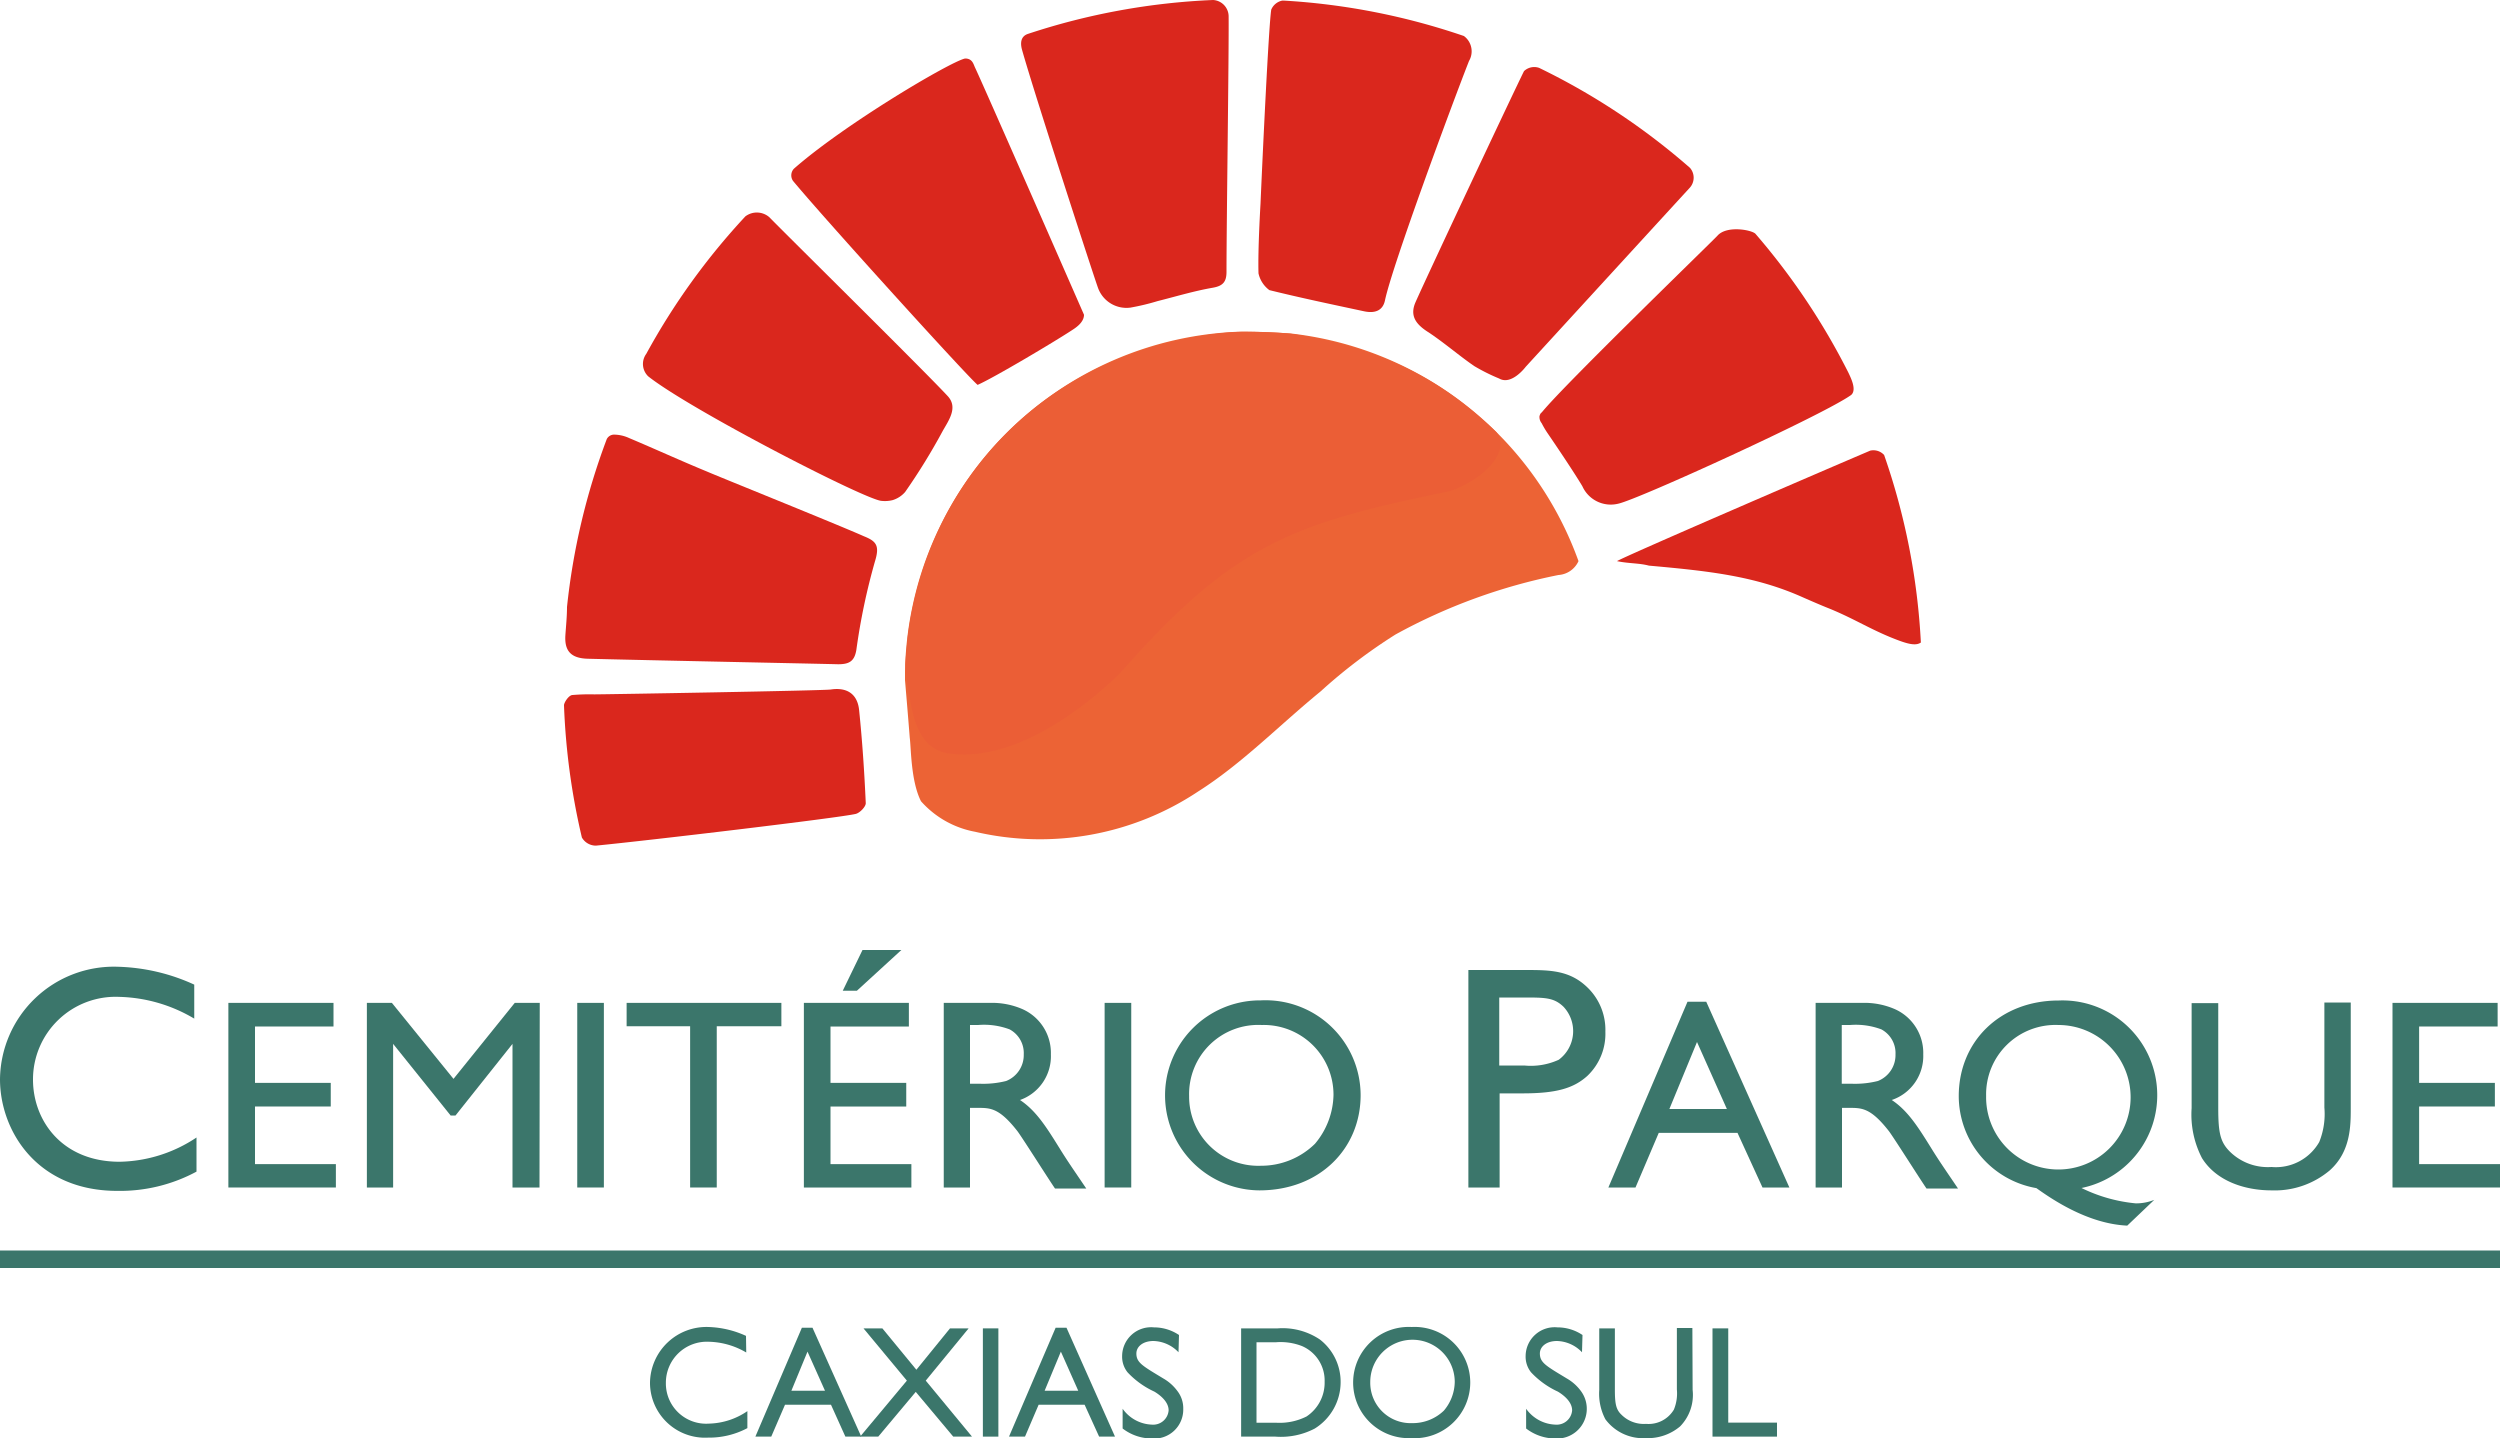<svg xmlns="http://www.w3.org/2000/svg" xmlns:xlink="http://www.w3.org/1999/xlink" width="200" height="115.05" viewBox="0 0 200 115.05">
  <defs>
    <radialGradient id="a" cx="99.34" cy="46.85" r="23.91" gradientUnits="SpaceOnUse">
      <stop offset="0.05" stop-color="#edc52e"/>
      <stop offset="0.56" stop-color="#ec952c"/>
      <stop offset="0.99" stop-color="#ec6335"/>
    </radialGradient>
    <linearGradient id="b" x1="45.38" y1="38.09" x2="73.03" y2="61.66" gradientTransform="matrix(1.17, -0.07, 0.06, 1.08, 25.73, -2.18)" gradientUnits="SpaceOnUse">
      <stop offset="0" stop-color="#eb5e36"/>
      <stop offset="0.22" stop-color="#ee872e"/>
      <stop offset="0.45" stop-color="#edbf2d"/>
      <stop offset="0.96" stop-color="#ecd42d"/>
    </linearGradient>
  </defs>
  <path d="M78,66.54a22.83,22.83,0,0,0,17.85-3.22c3.53-2.24,6.52-5.33,9.79-8a42.77,42.77,0,0,1,6-4.56A45.54,45.54,0,0,1,124.68,46a1.9,1.9,0,0,0,1.6-1.11,27.77,27.77,0,0,0-23-18.21c-1.31-.09-2.63-.14-3.94-.15A27.75,27.75,0,0,0,72.4,53.69c0,.24,0,.48,0,.72.13,1.54.26,3.07.38,4.61.11.79.08,3.47.9,5.08A7.63,7.63,0,0,0,78,66.54Z" fill="url(#a)"/>
  <path d="M76,60.29c6.56.86,13.48-6.36,13.59-6.42,9.15-10.42,13.87-12,26.45-14.59,3-1.09,4.8-3.35,3.65-4.73-3.23-3.06-7.78-6.57-16.49-7.86a36.22,36.22,0,0,0-4.63-.12C83.46,27.85,74.12,38.75,72.61,51c0,.2-.13,1.15-.18,2.16a25.79,25.79,0,0,0,.62,4C73.6,59.21,74.55,60.1,76,60.29Z" fill="url(#b)"/>
  <path d="M47.05,52.7c4.72.12,18.09.39,20,.44.88,0,1.31-.23,1.46-1.16A50.93,50.93,0,0,1,70,44.9c.38-1.24.12-1.6-.89-2C67.1,42,57.17,38,56.55,37.72c-2.09-.86-4.14-1.8-6.23-2.68a2.93,2.93,0,0,0-1.17-.27.66.66,0,0,0-.61.36,54.06,54.06,0,0,0-3.18,13.43c0,.76-.08,1.51-.13,2.27C45.15,52.1,45.7,52.67,47.05,52.7Z" fill="#da271d"/>
  <path d="M63.44,14.47C66,17.56,77.51,30.25,78.21,30.79c1.34-.59,6.17-3.47,7.51-4.35.26-.17,1-.61,1-1.26,0,0-7.94-18.13-8.71-19.76-.13-.26-.2-.74-.8-.74-1.13.22-9.63,5.24-13.7,8.82A.78.78,0,0,0,63.44,14.47Z" fill="#da271d"/>
  <path d="M87.83,23a2.42,2.42,0,0,0,2.6,1.61,18.49,18.49,0,0,0,2.17-.52c1.47-.37,2.92-.81,4.41-1.07.82-.14,1.11-.47,1.11-1.27,0-3.93.2-17.58.17-20.47A1.32,1.32,0,0,0,97.05,0,54.28,54.28,0,0,0,82.27,2.7c-.63.19-.66.76-.5,1.31C82.8,7.66,87.47,22,87.83,23Z" fill="#da271d"/>
  <path d="M70.52,40.07a2.55,2.55,0,0,0,.89-.06,2.15,2.15,0,0,0,1-.65,49.38,49.38,0,0,0,3-4.87c.48-.86,1.26-1.89.4-2.81-1.9-2.05-13-13-14.26-14.3a1.52,1.52,0,0,0-1.92-.07,54.35,54.35,0,0,0-7.93,11,1.37,1.37,0,0,0,.16,1.8C55.25,32.79,69.26,40,70.52,40.07Z" fill="#da271d"/>
  <path d="M137.41,18.84c-.22.27-12.09,11.76-14,14.07-.19.22-.15.1-.25.37a.78.78,0,0,0,.17.57,7.4,7.4,0,0,0,.5.84s1.9,2.77,2.76,4.21a2.49,2.49,0,0,0,2.89,1.39c1.65-.37,16.4-7.11,18.61-8.69.46-.4,0-1.32-.21-1.77a54.56,54.56,0,0,0-7.43-11.11C140.22,18.41,138.18,18,137.41,18.84Z" fill="#da271d"/>
  <path d="M101.7.77c-.2,1.21-.69,11.59-.86,15.55,0,0-.22,3.62-.16,5.55a2.27,2.27,0,0,0,.87,1.34c2.51.62,5,1.14,7.56,1.69.82.18,1.51,0,1.69-.88.59-2.8,5.35-15.65,6.72-19.14a1.52,1.52,0,0,0-.41-2A54.14,54.14,0,0,0,102.75.05h-.18A1.22,1.22,0,0,0,101.7.77Z" fill="#da271d"/>
  <path d="M121.92,5.69c-.86,1.73-7.75,16.38-8.68,18.49-.48,1.1.05,1.77,1,2.38,1.28.84,2.43,1.85,3.69,2.72a15.11,15.11,0,0,0,2,1c1,.58,2.13-.94,2.13-.94S133.17,17.21,135.2,15a1.2,1.2,0,0,0,0-1.57,54.29,54.29,0,0,0-12.07-8A1.19,1.19,0,0,0,121.92,5.69Z" fill="#da271d"/>
  <path d="M68.47,65.11c.33-.09.81-.59.79-.87-.11-2.48-.28-5-.53-7.42-.13-1.33-1-1.85-2.26-1.66-.57.09-18,.39-18.94.39a16.54,16.54,0,0,0-1.72.05c-.31,0-.7.62-.69.83A54.82,54.82,0,0,0,46.55,67a1.29,1.29,0,0,0,1.13.65C51.79,67.25,67.22,65.42,68.47,65.11Z" fill="#da271d"/>
  <path d="M129.36,44.89c.93.2,1.77.15,2.55.36,4.8.43,8.53.83,12.35,2.55.5.22,1.49.65,2,.85,2.16.87,3.52,1.81,5.7,2.61.82.3,1.36.39,1.71.14a54.1,54.1,0,0,0-2.94-15,1.16,1.16,0,0,0-1.11-.35C146.28,37.47,130,44.49,129.36,44.89Z" fill="#da271d"/>
  <path d="M15.54,81.49a12.29,12.29,0,0,0-6-1.74,6.61,6.61,0,0,0-6.9,6.62c0,3.25,2.3,6.57,6.93,6.57A11.4,11.4,0,0,0,15.72,91v2.73a12.9,12.9,0,0,1-6.34,1.54C2.91,95.27,0,90.41,0,86.34a9.11,9.11,0,0,1,9.43-9,15.61,15.61,0,0,1,6.11,1.43Z" fill="#3b766b"/>
  <path d="M26.68,82.12H20.4v4.51h6.06v1.89H20.4v4.61h6.47V95h-8.6V80.23h8.41Z" fill="#3b766b"/>
  <path d="M43.16,95H41V83.51l-4.56,5.73h-.39l-4.6-5.73V95H29.35V80.23h2l4.93,6.08,4.9-6.08h2Z" fill="#3b766b"/>
  <path d="M48.31,95H46.18V80.23h2.13Z" fill="#3b766b"/>
  <path d="M62.51,82.1H57.34V95H55.21V82.1H50.13V80.23H62.51Z" fill="#3b766b"/>
  <path d="M72.71,82.12H66.44v4.51H72.5v1.89H66.44v4.61h6.47V95h-8.6V80.23h8.4ZM72.11,76l-3.56,3.26H67.42L69,76Z" fill="#3b766b"/>
  <path d="M79.21,80.23a6.1,6.1,0,0,1,2.54.48,3.83,3.83,0,0,1,2.32,3.64A3.71,3.71,0,0,1,81.6,88c1.34.89,2.17,2.26,3.3,4.08.63,1,1,1.52,2,3H84.4c-.5-.72-2.57-4-3-4.58-1.46-1.87-2.17-1.87-3.19-1.87H77.6V95H75.5V80.23ZM77.6,82V86.7h.83a7.48,7.48,0,0,0,2.06-.22,2.23,2.23,0,0,0,1.41-2.13,2.15,2.15,0,0,0-1.13-2A5.82,5.82,0,0,0,78.25,82Z" fill="#3b766b"/>
  <path d="M90.5,95H88.37V80.23H90.5Z" fill="#3b766b"/>
  <path d="M108.85,87.61c0,4.26-3.26,7.62-8.1,7.62a7.6,7.6,0,1,1,.11-15.2A7.61,7.61,0,0,1,108.85,87.61Zm-13.72.07a5.53,5.53,0,0,0,5.75,5.58,6.13,6.13,0,0,0,4.32-1.76,6.24,6.24,0,0,0,1.48-3.91A5.58,5.58,0,0,0,100.94,82,5.53,5.53,0,0,0,95.13,87.68Z" fill="#3b766b"/>
  <path d="M121.94,77.6c2.07,0,3.68,0,5.14,1.48a4.71,4.71,0,0,1,1.35,3.45A4.65,4.65,0,0,1,127,86.06c-1.1,1-2.48,1.41-5.19,1.41h-1.84V95h-2.5V77.6Zm-2,2.2v5.44h2a5.36,5.36,0,0,0,2.76-.46,2.85,2.85,0,0,0,.38-4.24c-.77-.74-1.46-.74-3.25-.74Z" fill="#3b766b"/>
  <path d="M143.15,95H141l-2-4.37h-6.3L130.84,95h-2.17L135,80.14h1.5Zm-5-6.28-2.39-5.36-2.21,5.36Z" fill="#3b766b"/>
  <path d="M149,80.23a6.1,6.1,0,0,1,2.54.48,3.83,3.83,0,0,1,2.32,3.64A3.71,3.71,0,0,1,151.34,88c1.34.89,2.17,2.26,3.3,4.08.63,1,1,1.52,2,3h-2.52c-.5-.72-2.57-4-3-4.58-1.46-1.87-2.17-1.87-3.19-1.87h-.57V95h-2.11V80.23ZM147.34,82V86.7h.83a7.48,7.48,0,0,0,2.06-.22,2.23,2.23,0,0,0,1.41-2.13,2.15,2.15,0,0,0-1.13-2A5.82,5.82,0,0,0,148,82Z" fill="#3b766b"/>
  <path d="M170.18,98.05c-3.25-.15-6.18-2.23-7.27-3a7.49,7.49,0,0,1-6.21-7.36c0-4.39,3.32-7.65,8-7.65a7.58,7.58,0,0,1,1.82,15,12.49,12.49,0,0,0,4.35,1.23,3.93,3.93,0,0,0,1.47-.28ZM158.89,87.68A5.78,5.78,0,1,0,164.67,82,5.55,5.55,0,0,0,158.89,87.68Z" fill="#3b766b"/>
  <path d="M188.06,88.63c0,1.43,0,3.5-1.68,5a6.83,6.83,0,0,1-4.66,1.6c-2.09,0-4.39-.71-5.56-2.58a7.56,7.56,0,0,1-.83-4v-8.4h2.13v8.4c0,2,.17,2.72.93,3.48a4.33,4.33,0,0,0,3.33,1.23,4,4,0,0,0,3.82-2,6,6,0,0,0,.41-2.76v-8.4h2.11Z" fill="#3b766b"/>
  <path d="M199.81,82.12h-6.28v4.51h6.06v1.89h-6.06v4.61H200V95h-8.6V80.23h8.41Z" fill="#3b766b"/>
  <rect y="100.04" width="200" height="1.4" fill="#3b766b"/>
  <path d="M59.7,108.2a6.16,6.16,0,0,0-3-.86,3.28,3.28,0,0,0-3.43,3.29,3.22,3.22,0,0,0,3.44,3.26,5.66,5.66,0,0,0,3.08-1v1.36a6.51,6.51,0,0,1-3.15.76A4.4,4.4,0,0,1,52,110.62a4.52,4.52,0,0,1,4.68-4.46,7.76,7.76,0,0,1,3,.71Z" fill="#3b766b"/>
  <path d="M68.9,114.93H67.63l-1.15-2.55H62.8l-1.1,2.55H60.43l3.72-8.71H65ZM66,111.26l-1.4-3.13-1.29,3.13Z" fill="#3b766b"/>
  <path d="M74.06,110.45l3.7,4.48h-1.5l-3-3.58-3,3.58H68.81l3.74-4.48-3.47-4.18h1.51l2.72,3.31L76,106.27h1.49Z" fill="#3b766b"/>
  <path d="M79.87,114.93H78.63v-8.66h1.24Z" fill="#3b766b"/>
  <path d="M89.2,114.93H87.93l-1.16-2.55H83.09L82,114.93H80.72l3.73-8.71h.87Zm-2.94-3.67-1.39-3.13-1.3,3.13Z" fill="#3b766b"/>
  <path d="M94.28,108.18a2.87,2.87,0,0,0-2-.9c-.85,0-1.37.45-1.37,1,0,.74.51,1,2.16,2a3.64,3.64,0,0,1,1.12,1,2.25,2.25,0,0,1,.47,1.44,2.32,2.32,0,0,1-2.52,2.36,3.84,3.84,0,0,1-2.33-.8v-1.58a3,3,0,0,0,2.33,1.27,1.24,1.24,0,0,0,1.35-1.14c0-.72-.74-1.26-1.14-1.5a6.86,6.86,0,0,1-2.15-1.55,2,2,0,0,1-.43-1.29,2.32,2.32,0,0,1,2.55-2.3,3.59,3.59,0,0,1,2,.61Z" fill="#3b766b"/>
  <path d="M102.21,106.27a5.35,5.35,0,0,1,3.38.89,4.28,4.28,0,0,1,1.66,3.44,4.37,4.37,0,0,1-2.08,3.69,5.84,5.84,0,0,1-3.14.64H99.29v-8.66Zm-1.69,1.11v6.44h1.6a4.79,4.79,0,0,0,2.4-.5,3.24,3.24,0,0,0,1.45-2.78,3,3,0,0,0-1.8-2.85,4.73,4.73,0,0,0-2.09-.31Z" fill="#3b766b"/>
  <path d="M117.62,110.59a4.46,4.46,0,0,1-4.74,4.46,4.45,4.45,0,1,1,.06-8.89A4.45,4.45,0,0,1,117.62,110.59Zm-8,0a3.23,3.23,0,0,0,3.36,3.26,3.58,3.58,0,0,0,2.53-1,3.63,3.63,0,0,0,.87-2.29,3.38,3.38,0,0,0-6.76,0Z" fill="#3b766b"/>
  <path d="M126.56,108.18a2.87,2.87,0,0,0-2-.9c-.85,0-1.37.45-1.37,1,0,.74.51,1,2.16,2a3.64,3.64,0,0,1,1.12,1,2.38,2.38,0,0,1-2.05,3.8,3.84,3.84,0,0,1-2.33-.8v-1.58a3,3,0,0,0,2.33,1.27,1.24,1.24,0,0,0,1.35-1.14c0-.72-.74-1.26-1.14-1.5a6.86,6.86,0,0,1-2.15-1.55,2,2,0,0,1-.43-1.29,2.32,2.32,0,0,1,2.55-2.3,3.59,3.59,0,0,1,2,.61Z" fill="#3b766b"/>
  <path d="M135.41,111.19a3.6,3.6,0,0,1-1,2.92,4,4,0,0,1-2.73.94,3.75,3.75,0,0,1-3.25-1.51,4.39,4.39,0,0,1-.49-2.35v-4.92h1.25v4.92c0,1.14.1,1.59.54,2a2.53,2.53,0,0,0,1.95.72,2.36,2.36,0,0,0,2.23-1.14,3.39,3.39,0,0,0,.24-1.61v-4.92h1.24Z" fill="#3b766b"/>
  <path d="M138.26,113.81h3.9v1.12H137v-8.66h1.26Z" fill="#3b766b"/>
</svg>